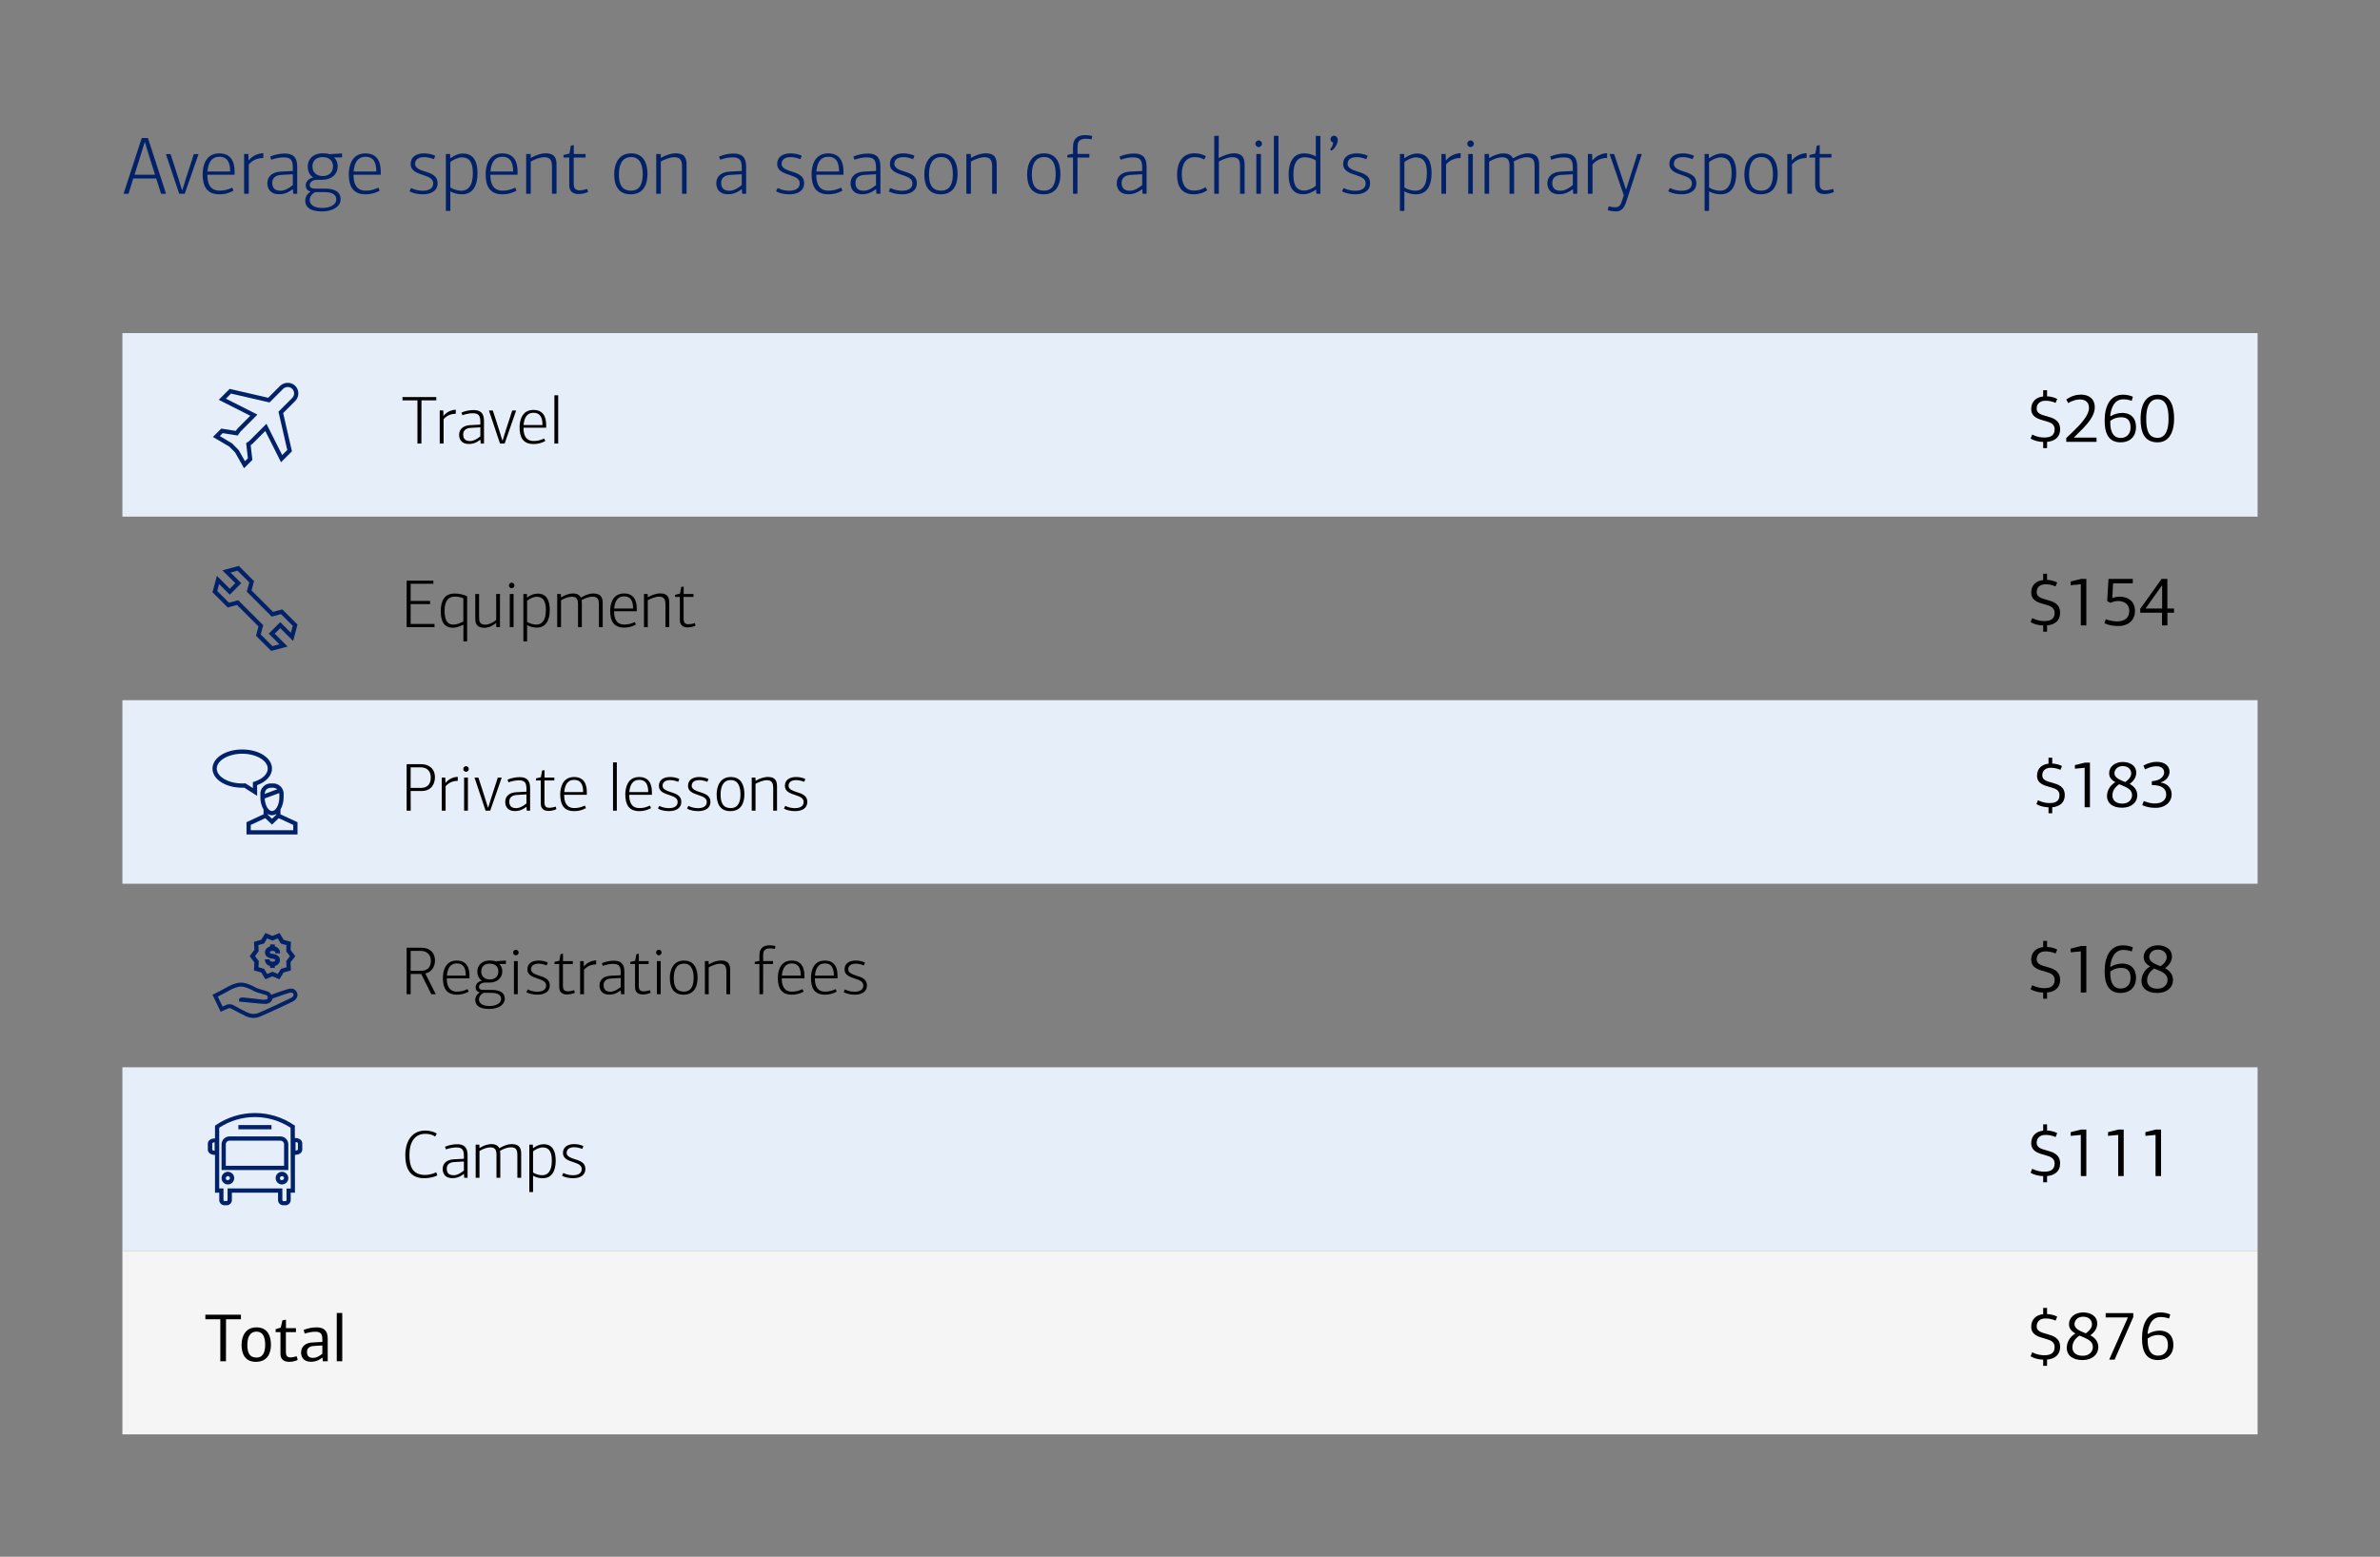 <svg width="700" height="458" viewBox="0 0 700 458" fill="none" xmlns="http://www.w3.org/2000/svg">
<rect x="0" y="0" width="700" height="458" fill="#808080" stroke="none"/>
<g clip-path="url(#clip0_4912_113972)">
<rect x="-1" y="-1" width="702" height="460" stroke="#EDEDED" stroke-width="2"/>
<path d="M48.84 57H47.376L45.936 52.512H39.192C38.712 54.024 38.28 55.512 37.8 57H36.336L41.688 40.608H43.512C45.312 46.08 47.064 51.552 48.84 57ZM45.6 51.408C44.88 49.08 44.16 46.752 43.416 44.472C43.224 43.776 42.84 42.528 42.624 41.832H42.552L41.736 44.472L39.576 51.408H45.6ZM52.704 57C51.432 53.208 50.16 49.344 48.792 45.336H50.16C50.904 47.664 51.72 50.016 52.464 52.464C52.8 53.568 53.16 54.792 53.52 55.872H53.64C53.832 55.272 54.264 53.76 54.744 52.296C55.56 49.752 56.496 47.016 57 45.336H58.392C57 49.344 55.68 53.232 54.336 57H52.704ZM64.526 46.128C62.006 46.128 61.214 48.216 61.022 50.448H67.694C67.694 47.928 66.95 46.128 64.526 46.128ZM64.502 45.12C69.062 45.12 68.99 49.464 68.99 50.712V51.408H60.998C60.974 53.88 61.718 56.088 64.598 56.088C65.99 56.088 66.998 55.8 68.318 55.2L68.678 56.112C67.334 56.832 66.062 57.168 64.55 57.168C60.566 57.168 59.606 54.456 59.606 51.216C59.606 49.272 60.206 45.12 64.502 45.12ZM73.042 45.312L73.114 47.256C74.146 45.84 75.994 45.072 77.458 45.072V46.464C76.378 46.512 74.578 46.704 73.162 48.384V57H71.794V45.312H73.042ZM83.721 45.168C86.097 45.168 87.417 46.2 87.417 48.984V57H86.241L86.145 55.68C86.145 55.68 86.121 55.656 86.097 55.656C84.225 57.12 82.785 57.144 82.017 57.144C79.377 57.144 78.633 55.344 78.633 53.928C78.633 51.792 80.217 50.64 82.449 50.496L86.121 50.304V49.344C86.121 47.16 85.545 46.296 83.433 46.296C82.257 46.296 80.961 46.584 79.785 46.992L79.449 46.056C80.793 45.48 82.377 45.168 83.721 45.168ZM86.121 51.264L82.785 51.456C80.985 51.528 80.073 52.416 80.073 53.784C80.073 55.344 80.841 56.112 82.521 56.112C83.649 56.112 84.849 55.512 86.121 54.456V51.264ZM94.793 45.096C95.513 45.096 96.257 45.144 96.929 45.36L100.601 45.12V46.32H98.345L98.297 46.392C99.041 47.016 99.329 48.072 99.329 48.936C99.329 51.168 97.601 52.896 94.793 52.896H93.209C91.985 52.896 91.097 53.592 91.097 54.456C91.097 55.056 91.505 55.488 92.633 55.488H95.585C98.849 55.488 100.193 56.688 100.193 58.608C100.193 60.792 97.841 62.208 94.649 62.208C91.097 62.208 89.777 60.816 89.777 59.04C89.777 57.696 90.617 56.808 91.385 56.352C90.305 56.136 89.921 55.392 89.921 54.504C89.921 53.208 91.169 52.392 92.057 52.224V52.128C91.217 51.672 90.521 50.592 90.521 49.032C90.521 46.272 92.777 45.096 94.793 45.096ZM95.417 56.52H92.777C91.865 56.88 91.097 57.792 91.097 58.776C91.097 60.144 92.153 61.176 94.865 61.176C96.857 61.176 98.897 60.36 98.897 58.68C98.897 57.6 98.201 56.52 95.417 56.52ZM97.937 48.936C97.937 47.688 97.241 46.224 94.889 46.224C93.089 46.224 91.889 47.208 91.889 48.96C91.889 50.784 93.161 51.792 94.889 51.792C96.689 51.792 97.937 50.784 97.937 48.936ZM107.512 46.128C104.992 46.128 104.2 48.216 104.008 50.448H110.68C110.68 47.928 109.936 46.128 107.512 46.128ZM107.488 45.12C112.048 45.12 111.976 49.464 111.976 50.712V51.408H103.984C103.96 53.88 104.704 56.088 107.584 56.088C108.976 56.088 109.984 55.8 111.304 55.2L111.664 56.112C110.32 56.832 109.048 57.168 107.536 57.168C103.552 57.168 102.592 54.456 102.592 51.216C102.592 49.272 103.192 45.12 107.488 45.12ZM120.448 56.28L120.904 55.32C122.272 55.992 123.496 56.112 124.36 56.112C126.064 56.112 127.408 55.488 127.408 53.928C127.408 52.536 126.04 52.032 124.624 51.552C122.656 50.904 120.784 50.28 120.784 48.24C120.784 46.032 122.608 45.12 124.744 45.12C125.584 45.12 126.976 45.288 128.008 45.84C127.912 46.08 127.72 46.608 127.6 46.824C126.448 46.368 125.512 46.224 124.72 46.224C123.28 46.224 122.08 46.8 122.08 48.264C122.08 49.464 123.688 50.04 124.768 50.376C126.712 51 128.704 51.576 128.704 53.904C128.704 56.184 126.76 57.168 124.36 57.168C122.992 57.168 121.456 56.88 120.448 56.28ZM132.429 46.464L132.525 46.536C133.557 45.72 134.901 45.168 136.197 45.168C139.413 45.168 140.445 47.736 140.445 50.952C140.445 54.432 139.221 57.168 135.861 57.168C134.949 57.168 133.605 57 132.453 56.28V62.04H131.133V45.312H132.381C132.381 45.504 132.429 46.272 132.429 46.464ZM132.453 47.712V55.152C133.149 55.632 134.517 56.112 135.693 56.112C137.565 56.112 139.077 54.816 139.077 50.904C139.077 47.4 137.781 46.296 135.837 46.296C134.781 46.296 133.197 46.992 132.453 47.712ZM147.755 46.128C145.235 46.128 144.443 48.216 144.251 50.448H150.923C150.923 47.928 150.179 46.128 147.755 46.128ZM147.731 45.12C152.291 45.12 152.219 49.464 152.219 50.712V51.408H144.227C144.203 53.88 144.947 56.088 147.827 56.088C149.219 56.088 150.227 55.8 151.547 55.2L151.907 56.112C150.563 56.832 149.291 57.168 147.779 57.168C143.795 57.168 142.835 54.456 142.835 51.216C142.835 49.272 143.435 45.12 147.731 45.12ZM163.687 57H162.343V49.152C162.343 47.376 162.007 46.248 160.087 46.248C158.863 46.248 157.231 46.896 156.103 47.52V57H154.759V45.312H156.079C156.079 45.48 156.103 46.2 156.103 46.392C156.103 46.392 156.151 46.416 156.175 46.44C157.591 45.576 159.295 45.096 160.423 45.096C163.471 45.096 163.687 46.968 163.687 48.576V57ZM167.905 42.84L168.769 42.696V45.312H172.225V46.344H168.745V54.048C168.745 55.2 169.057 55.992 170.497 55.992C171.073 55.992 171.817 55.848 172.729 55.584L172.945 56.496C172.153 56.856 171.145 57.096 170.233 57.096C168.529 57.096 167.425 56.352 167.425 54.456V46.344H165.745V45.6L167.473 45.192L167.905 42.84ZM190.433 51.216C190.433 54.12 189.377 57.168 185.465 57.168C181.721 57.168 180.641 54.36 180.641 51.264C180.641 48.216 181.961 45.12 185.633 45.12C189.401 45.12 190.433 48.216 190.433 51.216ZM189.041 51.264C189.041 49.032 188.513 46.2 185.633 46.2C182.753 46.2 182.033 48.864 182.033 51.288C182.033 53.76 182.585 56.088 185.633 56.088C188.465 56.088 189.041 53.52 189.041 51.264ZM201.938 57H200.594V49.152C200.594 47.376 200.258 46.248 198.338 46.248C197.114 46.248 195.482 46.896 194.354 47.52V57H193.01V45.312H194.33C194.33 45.48 194.354 46.2 194.354 46.392C194.354 46.392 194.402 46.416 194.426 46.44C195.842 45.576 197.546 45.096 198.674 45.096C201.722 45.096 201.938 46.968 201.938 48.576V57ZM215.76 45.168C218.136 45.168 219.456 46.2 219.456 48.984V57H218.28L218.184 55.68C218.184 55.68 218.16 55.656 218.136 55.656C216.264 57.12 214.824 57.144 214.056 57.144C211.416 57.144 210.672 55.344 210.672 53.928C210.672 51.792 212.256 50.64 214.488 50.496L218.16 50.304V49.344C218.16 47.16 217.584 46.296 215.472 46.296C214.296 46.296 213 46.584 211.824 46.992L211.488 46.056C212.832 45.48 214.416 45.168 215.76 45.168ZM218.16 51.264L214.824 51.456C213.024 51.528 212.112 52.416 212.112 53.784C212.112 55.344 212.88 56.112 214.56 56.112C215.688 56.112 216.888 55.512 218.16 54.456V51.264ZM228.252 56.28L228.708 55.32C230.076 55.992 231.3 56.112 232.164 56.112C233.868 56.112 235.212 55.488 235.212 53.928C235.212 52.536 233.844 52.032 232.428 51.552C230.46 50.904 228.588 50.28 228.588 48.24C228.588 46.032 230.412 45.12 232.548 45.12C233.388 45.12 234.78 45.288 235.812 45.84C235.716 46.08 235.524 46.608 235.404 46.824C234.252 46.368 233.316 46.224 232.524 46.224C231.084 46.224 229.884 46.8 229.884 48.264C229.884 49.464 231.492 50.04 232.572 50.376C234.516 51 236.508 51.576 236.508 53.904C236.508 56.184 234.564 57.168 232.164 57.168C230.796 57.168 229.26 56.88 228.252 56.28ZM243.617 46.128C241.097 46.128 240.305 48.216 240.113 50.448H246.785C246.785 47.928 246.041 46.128 243.617 46.128ZM243.593 45.12C248.153 45.12 248.081 49.464 248.081 50.712V51.408H240.089C240.065 53.88 240.809 56.088 243.689 56.088C245.081 56.088 246.089 55.8 247.409 55.2L247.769 56.112C246.425 56.832 245.153 57.168 243.641 57.168C239.657 57.168 238.697 54.456 238.697 51.216C238.697 49.272 239.297 45.12 243.593 45.12ZM255.253 45.168C257.629 45.168 258.949 46.2 258.949 48.984V57H257.773L257.677 55.68C257.677 55.68 257.653 55.656 257.629 55.656C255.757 57.12 254.317 57.144 253.549 57.144C250.909 57.144 250.165 55.344 250.165 53.928C250.165 51.792 251.749 50.64 253.981 50.496L257.653 50.304V49.344C257.653 47.16 257.077 46.296 254.965 46.296C253.789 46.296 252.493 46.584 251.317 46.992L250.981 46.056C252.325 45.48 253.909 45.168 255.253 45.168ZM257.653 51.264L254.317 51.456C252.517 51.528 251.605 52.416 251.605 53.784C251.605 55.344 252.373 56.112 254.053 56.112C255.181 56.112 256.381 55.512 257.653 54.456V51.264ZM261.405 56.28L261.861 55.32C263.229 55.992 264.453 56.112 265.317 56.112C267.021 56.112 268.365 55.488 268.365 53.928C268.365 52.536 266.997 52.032 265.581 51.552C263.613 50.904 261.741 50.28 261.741 48.24C261.741 46.032 263.565 45.12 265.701 45.12C266.541 45.12 267.933 45.288 268.965 45.84C268.869 46.08 268.677 46.608 268.557 46.824C267.405 46.368 266.469 46.224 265.677 46.224C264.237 46.224 263.037 46.8 263.037 48.264C263.037 49.464 264.645 50.04 265.725 50.376C267.669 51 269.661 51.576 269.661 53.904C269.661 56.184 267.717 57.168 265.317 57.168C263.949 57.168 262.413 56.88 261.405 56.28ZM281.642 51.216C281.642 54.12 280.586 57.168 276.674 57.168C272.93 57.168 271.85 54.36 271.85 51.264C271.85 48.216 273.17 45.12 276.842 45.12C280.61 45.12 281.642 48.216 281.642 51.216ZM280.25 51.264C280.25 49.032 279.722 46.2 276.842 46.2C273.962 46.2 273.242 48.864 273.242 51.288C273.242 53.76 273.794 56.088 276.842 56.088C279.674 56.088 280.25 53.52 280.25 51.264ZM293.148 57H291.804V49.152C291.804 47.376 291.468 46.248 289.548 46.248C288.324 46.248 286.692 46.896 285.564 47.52V57H284.22V45.312H285.54C285.54 45.48 285.564 46.2 285.564 46.392C285.564 46.392 285.612 46.416 285.636 46.44C287.052 45.576 288.756 45.096 289.884 45.096C292.932 45.096 293.148 46.968 293.148 48.576V57ZM311.889 51.216C311.889 54.12 310.833 57.168 306.921 57.168C303.177 57.168 302.097 54.36 302.097 51.264C302.097 48.216 303.417 45.12 307.089 45.12C310.857 45.12 311.889 48.216 311.889 51.216ZM310.497 51.264C310.497 49.032 309.969 46.2 307.089 46.2C304.209 46.2 303.489 48.864 303.489 51.288C303.489 53.76 304.041 56.088 307.089 56.088C309.921 56.088 310.497 53.52 310.497 51.264ZM315.595 57V46.344H313.939V45.576L315.595 45.24V43.176C315.595 40.872 316.867 39.744 319.123 39.744C319.723 39.744 320.515 39.816 321.235 39.984L321.067 40.992C320.515 40.896 319.867 40.824 319.387 40.824C317.731 40.824 316.915 41.448 316.915 43.128V45.288H320.395V46.344H316.915L316.891 57H315.595ZM333.537 45.168C335.913 45.168 337.233 46.2 337.233 48.984V57H336.057L335.961 55.68C335.961 55.68 335.937 55.656 335.913 55.656C334.041 57.12 332.601 57.144 331.833 57.144C329.193 57.144 328.449 55.344 328.449 53.928C328.449 51.792 330.033 50.64 332.265 50.496L335.937 50.304V49.344C335.937 47.16 335.361 46.296 333.249 46.296C332.073 46.296 330.777 46.584 329.601 46.992L329.265 46.056C330.609 45.48 332.193 45.168 333.537 45.168ZM335.937 51.264L332.601 51.456C330.801 51.528 329.889 52.416 329.889 53.784C329.889 55.344 330.657 56.112 332.337 56.112C333.465 56.112 334.665 55.512 335.937 54.456V51.264ZM347.588 51.24C347.588 53.904 348.404 56.064 351.212 56.064C352.484 56.064 353.42 55.752 354.572 55.08L355.052 55.968C354.116 56.712 352.652 57.168 351.14 57.168C347.468 57.168 346.196 54.792 346.196 51.336C346.196 48.912 347.036 45.096 351.308 45.096C352.388 45.096 353.66 45.336 354.668 45.936L354.188 46.92C353.012 46.32 352.148 46.224 351.404 46.224C348.836 46.224 347.588 48.24 347.588 51.24ZM358.408 46.368L358.552 46.44C360.088 45.624 361.744 45.096 362.824 45.096C365.944 45.096 366.064 47.136 366.064 48.72V57H364.72V49.128C364.72 47.376 364.504 46.248 362.464 46.248C361.216 46.248 359.608 46.896 358.48 47.52V57H357.136V39.96H358.456V43.536C358.456 44.016 358.432 45.888 358.408 46.368ZM370.858 57H369.514V45.312H370.858V57ZM371.17 42.312C371.17 42.816 370.738 43.272 370.186 43.272C369.658 43.272 369.226 42.816 369.226 42.312C369.226 41.76 369.658 41.304 370.186 41.304C370.738 41.304 371.17 41.76 371.17 42.312ZM376.02 39.96V57H374.676V39.96H376.02ZM387.074 55.8C387.05 55.8 387.05 55.776 387.026 55.776C385.994 56.616 384.554 57.144 383.258 57.144C380.042 57.144 379.01 54.576 379.01 51.408C379.01 47.856 380.258 45.12 383.594 45.12C384.53 45.12 385.85 45.336 387.002 46.032V39.984H388.346V57H387.17L387.074 55.8ZM387.002 54.648V47.184C386.306 46.728 384.938 46.248 383.762 46.248C381.914 46.248 380.402 47.496 380.402 51.432C380.402 54.96 381.674 56.064 383.618 56.064C384.674 56.064 386.258 55.368 387.002 54.648ZM391.335 40.968C391.335 40.416 391.767 39.936 392.343 39.936C393.015 39.936 393.447 40.44 393.447 41.208C393.447 42.264 392.679 43.68 391.575 44.352L391.215 43.896C391.791 43.296 392.055 42.648 392.103 41.904C391.623 41.808 391.335 41.448 391.335 40.968ZM394.71 56.28L395.166 55.32C396.534 55.992 397.758 56.112 398.622 56.112C400.326 56.112 401.67 55.488 401.67 53.928C401.67 52.536 400.302 52.032 398.886 51.552C396.918 50.904 395.046 50.28 395.046 48.24C395.046 46.032 396.87 45.12 399.006 45.12C399.846 45.12 401.238 45.288 402.27 45.84C402.174 46.08 401.982 46.608 401.862 46.824C400.71 46.368 399.774 46.224 398.982 46.224C397.542 46.224 396.342 46.8 396.342 48.264C396.342 49.464 397.95 50.04 399.03 50.376C400.974 51 402.966 51.576 402.966 53.904C402.966 56.184 401.022 57.168 398.622 57.168C397.254 57.168 395.718 56.88 394.71 56.28ZM413.032 46.464L413.128 46.536C414.16 45.72 415.504 45.168 416.8 45.168C420.016 45.168 421.048 47.736 421.048 50.952C421.048 54.432 419.824 57.168 416.464 57.168C415.552 57.168 414.208 57 413.056 56.28V62.04H411.736V45.312H412.984C412.984 45.504 413.032 46.272 413.032 46.464ZM413.056 47.712V55.152C413.752 55.632 415.12 56.112 416.296 56.112C418.168 56.112 419.68 54.816 419.68 50.904C419.68 47.4 418.384 46.296 416.44 46.296C415.384 46.296 413.8 46.992 413.056 47.712ZM425.189 45.312L425.261 47.256C426.293 45.84 428.141 45.072 429.605 45.072V46.464C428.525 46.512 426.725 46.704 425.309 48.384V57H423.941V45.312H425.189ZM433.18 57H431.836V45.312H433.18V57ZM433.492 42.312C433.492 42.816 433.06 43.272 432.508 43.272C431.98 43.272 431.548 42.816 431.548 42.312C431.548 41.76 431.98 41.304 432.508 41.304C433.06 41.304 433.492 41.76 433.492 42.312ZM452.695 57H451.351V49.152C451.351 47.376 451.111 46.248 449.047 46.248C447.871 46.248 446.263 46.872 445.231 47.496C445.303 47.952 445.327 48.456 445.327 48.84V57H443.983V48.936C443.983 47.232 443.527 46.272 441.823 46.272C440.575 46.272 439.111 46.872 437.983 47.544V57H436.639V45.312H437.935C437.935 45.48 437.959 46.248 437.959 46.416C437.983 46.416 438.031 46.464 438.055 46.464C439.471 45.6 440.983 45.12 442.159 45.12C443.647 45.12 444.511 45.648 444.991 46.584C446.503 45.648 448.111 45.12 449.335 45.12C452.455 45.12 452.695 47.088 452.695 48.648V57ZM460.197 45.168C462.573 45.168 463.893 46.2 463.893 48.984V57H462.717L462.621 55.68C462.621 55.68 462.597 55.656 462.573 55.656C460.701 57.12 459.261 57.144 458.493 57.144C455.853 57.144 455.109 55.344 455.109 53.928C455.109 51.792 456.693 50.64 458.925 50.496L462.597 50.304V49.344C462.597 47.16 462.021 46.296 459.909 46.296C458.733 46.296 457.437 46.584 456.261 46.992L455.925 46.056C457.269 45.48 458.853 45.168 460.197 45.168ZM462.597 51.264L459.261 51.456C457.461 51.528 456.549 52.416 456.549 53.784C456.549 55.344 457.317 56.112 458.997 56.112C460.125 56.112 461.325 55.512 462.597 54.456V51.264ZM468.269 45.312L468.341 47.256C469.373 45.84 471.221 45.072 472.685 45.072V46.464C471.605 46.512 469.805 46.704 468.389 48.384V57H467.021V45.312H468.269ZM478.299 55.68L481.587 45.312H482.883L478.275 59.448C477.723 61.128 476.931 62.208 475.299 62.208C474.867 62.184 474.099 62.184 472.875 61.848L473.115 60.72C474.051 60.912 474.507 60.984 475.035 60.984C475.923 60.984 476.523 60.72 477.051 59.088L477.579 57.432L473.403 45.312H474.747L478.203 55.68H478.299ZM490.666 56.28L491.122 55.32C492.49 55.992 493.714 56.112 494.578 56.112C496.282 56.112 497.626 55.488 497.626 53.928C497.626 52.536 496.258 52.032 494.842 51.552C492.874 50.904 491.002 50.28 491.002 48.24C491.002 46.032 492.826 45.12 494.962 45.12C495.802 45.12 497.194 45.288 498.226 45.84C498.13 46.08 497.938 46.608 497.818 46.824C496.666 46.368 495.73 46.224 494.938 46.224C493.498 46.224 492.298 46.8 492.298 48.264C492.298 49.464 493.906 50.04 494.986 50.376C496.93 51 498.922 51.576 498.922 53.904C498.922 56.184 496.978 57.168 494.578 57.168C493.21 57.168 491.674 56.88 490.666 56.28ZM502.647 46.464L502.743 46.536C503.775 45.72 505.119 45.168 506.415 45.168C509.631 45.168 510.663 47.736 510.663 50.952C510.663 54.432 509.439 57.168 506.079 57.168C505.167 57.168 503.823 57 502.671 56.28V62.04H501.351V45.312H502.599C502.599 45.504 502.647 46.272 502.647 46.464ZM502.671 47.712V55.152C503.367 55.632 504.735 56.112 505.911 56.112C507.783 56.112 509.295 54.816 509.295 50.904C509.295 47.4 507.999 46.296 506.055 46.296C504.999 46.296 503.415 46.992 502.671 47.712ZM522.845 51.216C522.845 54.12 521.789 57.168 517.877 57.168C514.133 57.168 513.053 54.36 513.053 51.264C513.053 48.216 514.373 45.12 518.045 45.12C521.813 45.12 522.845 48.216 522.845 51.216ZM521.453 51.264C521.453 49.032 520.925 46.2 518.045 46.2C515.165 46.2 514.445 48.864 514.445 51.288C514.445 53.76 514.997 56.088 518.045 56.088C520.877 56.088 521.453 53.52 521.453 51.264ZM526.934 45.312L527.006 47.256C528.038 45.84 529.886 45.072 531.35 45.072V46.464C530.27 46.512 528.47 46.704 527.054 48.384V57H525.686V45.312H526.934ZM534.349 42.84L535.213 42.696V45.312H538.669V46.344H535.189V54.048C535.189 55.2 535.501 55.992 536.941 55.992C537.517 55.992 538.261 55.848 539.173 55.584L539.389 56.496C538.597 56.856 537.589 57.096 536.677 57.096C534.973 57.096 533.869 56.352 533.869 54.456V46.344H532.189V45.6L533.917 45.192L534.349 42.84Z" fill="#012169"/>
<rect width="628" height="54" transform="translate(36 98)" fill="#E5EEF9"/>
<path fill-rule="evenodd" clip-rule="evenodd" d="M71.778 137.75L69.15 133.111L67.436 131.393L62.625 128.552L65.071 126.097L69.331 126.765C69.501 126.513 69.688 126.274 69.891 126.048L73.611 122.317L64.344 117.627L67.551 114.411L78.883 117.031L82.391 113.513C83.634 112.329 85.588 112.329 86.832 113.513C88.057 114.744 88.057 116.733 86.832 117.964L83.281 121.524L85.866 132.779L82.658 135.991L78.027 126.793L74.332 130.499C74.145 130.683 73.943 130.851 73.728 131.001L74.23 135.302L71.778 137.75ZM64.651 128.291L68.266 130.449L70.197 132.417L72.055 135.698L72.912 134.839L72.393 130.364L72.73 130.154C72.987 130 73.227 129.818 73.446 129.613L78.365 124.685L82.997 133.888L84.491 132.389L81.906 121.129L85.946 117.078C86.682 116.337 86.682 115.141 85.946 114.4C85.199 113.686 84.024 113.686 83.278 114.4L79.279 118.403L67.945 115.79L66.45 117.289L75.716 121.979L70.776 126.934C70.549 127.207 70.339 127.494 70.148 127.793L69.926 128.128L65.514 127.433L64.651 128.291Z" fill="#012169"/>
<path d="M123.94 130.5H122.78V117.78H118.38V116.82H128.32V117.78H123.96L123.94 130.5ZM130.374 120.76L130.434 122.38C131.294 121.2 132.834 120.56 134.054 120.56V121.72C133.154 121.76 131.654 121.92 130.474 123.32V130.5H129.334V120.76H130.374ZM139.275 120.64C141.255 120.64 142.355 121.5 142.355 123.82V130.5H141.375L141.295 129.4C141.295 129.4 141.275 129.38 141.255 129.38C139.695 130.6 138.495 130.62 137.855 130.62C135.655 130.62 135.035 129.12 135.035 127.94C135.035 126.16 136.355 125.2 138.215 125.08L141.275 124.92V124.12C141.275 122.3 140.795 121.58 139.035 121.58C138.055 121.58 136.975 121.82 135.995 122.16L135.715 121.38C136.835 120.9 138.155 120.64 139.275 120.64ZM141.275 125.72L138.495 125.88C136.995 125.94 136.235 126.68 136.235 127.82C136.235 129.12 136.875 129.76 138.275 129.76C139.215 129.76 140.215 129.26 141.275 128.38V125.72ZM147.063 130.5C146.003 127.34 144.943 124.12 143.803 120.78H144.943C145.563 122.72 146.243 124.68 146.863 126.72C147.143 127.64 147.443 128.66 147.743 129.56H147.843C148.003 129.06 148.363 127.8 148.763 126.58C149.443 124.46 150.223 122.18 150.643 120.78H151.803C150.643 124.12 149.543 127.36 148.423 130.5H147.063ZM156.917 121.44C154.817 121.44 154.157 123.18 153.997 125.04H159.557C159.557 122.94 158.937 121.44 156.917 121.44ZM156.897 120.6C160.697 120.6 160.637 124.22 160.637 125.26V125.84H153.977C153.957 127.9 154.577 129.74 156.977 129.74C158.137 129.74 158.977 129.5 160.077 129L160.377 129.76C159.257 130.36 158.197 130.64 156.937 130.64C153.617 130.64 152.817 128.38 152.817 125.68C152.817 124.06 153.317 120.6 156.897 120.6ZM164.176 116.3V130.5H163.056V116.3H164.176Z" fill="black"/>
<path d="M600.938 131.84V130.02C599.658 129.98 598.298 129.68 597.238 129.04L597.698 127.86C599.178 128.58 600.378 128.72 601.298 128.72C603.158 128.72 604.298 128.08 604.298 126.3C604.298 124.78 603.158 124.3 601.618 123.88C599.438 123.28 597.418 122.72 597.418 120.3C597.418 118.2 598.818 116.86 600.938 116.64V114.8H602.078V116.6C602.998 116.64 604.098 116.86 605.058 117.36L604.598 118.52C603.338 118 602.418 117.9 601.598 117.9C600.138 117.9 599.018 118.68 599.018 120.24C599.018 121.66 600.498 122.06 601.918 122.44C603.758 122.96 605.918 123.54 605.918 126.3C605.918 128.64 604.298 129.8 602.078 130V131.84H600.938ZM616.627 130H607.727V128.88L609.647 127.04C611.987 124.8 614.407 122.2 614.407 120.02C614.407 118.3 613.307 117.52 611.727 117.52C610.907 117.52 609.647 117.74 608.307 118.6C608.107 118.26 607.927 117.9 607.727 117.54C609.227 116.46 610.807 116.1 612.007 116.1C614.387 116.1 616.107 117.32 616.107 119.86C616.107 123.28 612.067 126.54 610.007 128.68C610.027 128.7 610.027 128.72 610.027 128.74H616.627V130ZM624.395 116.12C625.755 116.12 626.755 116.48 627.315 116.72C627.215 117.04 627.075 117.62 626.975 117.92C625.975 117.56 625.095 117.48 624.455 117.48C621.475 117.48 620.775 120.9 620.655 122.38L620.755 122.46C621.735 121.88 622.875 121.48 624.215 121.48C626.375 121.48 628.235 122.68 628.235 125.7C628.235 128.48 626.395 130.14 623.715 130.14C620.035 130.14 619.015 127.28 619.015 123.76C619.015 119.34 620.695 116.12 624.395 116.12ZM626.635 125.78C626.635 124 625.975 122.76 623.875 122.76C621.935 122.76 620.795 123.74 620.675 123.82V124.3C620.675 126.04 621.015 128.84 623.755 128.84C625.595 128.84 626.635 127.56 626.635 125.78ZM639.444 123.22C639.444 126.56 638.304 130.14 634.584 130.14C630.424 130.14 629.584 126.72 629.584 123.28C629.584 120.14 630.444 116.12 634.604 116.12C638.824 116.12 639.444 120.3 639.444 123.22ZM637.804 123.28C637.804 121.1 637.604 117.46 634.604 117.46C631.584 117.46 631.244 120.94 631.244 123.32C631.244 126.36 631.804 128.82 634.604 128.82C637.184 128.82 637.804 125.92 637.804 123.28Z" fill="black"/>
<path fill-rule="evenodd" clip-rule="evenodd" d="M79.766 191.5L75.29 187.039L76.022 184.302L69.699 177.981L66.975 178.714L62.5 174.25L63.79 169.414L67.575 173.198L69.2 171.573L65.414 167.798L70.233 166.5L74.71 170.961L73.978 173.701L80.302 180.02L83.025 179.286L87.5 183.75L86.211 188.588L82.426 184.804L80.801 186.429L84.584 190.211L79.766 191.5ZM76.684 186.662L80.138 190.106L82.173 189.558L79.036 186.423L82.426 183.036L85.561 186.169L86.106 184.127L82.654 180.681L79.93 181.414L72.584 174.074L73.316 171.337L69.861 167.893L67.828 168.442L70.963 171.576L67.575 174.964L64.44 171.831L63.894 173.874L67.346 177.321L70.071 176.588L77.416 183.931L76.684 186.662Z" fill="#012169"/>
<path d="M127.8 184.5H119.6V170.84H127.46V171.76H120.78V176.8H126.5V177.72H120.78V183.56H127.8V184.5ZM136.317 183.88L136.197 183.8C134.957 184.46 134.057 184.68 133.237 184.68C130.477 184.68 129.637 182.64 129.637 179.8C129.637 176.96 130.597 174.62 133.677 174.62C135.077 174.62 136.337 174.94 137.397 175.42V188.7H136.297V186.12C136.297 185.36 136.297 184.62 136.317 183.88ZM133.337 183.76C134.377 183.76 135.477 183.28 136.277 182.84V176.02C135.377 175.64 134.517 175.52 133.757 175.52C131.937 175.52 130.797 176.7 130.757 179.58C130.757 182.82 131.777 183.76 133.337 183.76ZM142.51 184.7C139.85 184.7 139.79 183.02 139.79 181.7V174.76H140.91V181.36C140.91 182.86 141.07 183.78 142.77 183.78C143.59 183.78 144.89 183.32 145.95 182.38L145.93 174.76C146.23 174.76 146.75 174.74 147.05 174.74V184.5H145.95V183.32L145.89 183.28C144.47 184.52 143.13 184.7 142.51 184.7ZM151.051 184.5H149.931V174.76H151.051V184.5ZM151.311 172.26C151.311 172.68 150.951 173.06 150.491 173.06C150.051 173.06 149.691 172.68 149.691 172.26C149.691 171.8 150.051 171.42 150.491 171.42C150.951 171.42 151.311 171.8 151.311 172.26ZM155.015 175.72L155.095 175.78C155.955 175.1 157.075 174.64 158.155 174.64C160.835 174.64 161.695 176.78 161.695 179.46C161.695 182.36 160.675 184.64 157.875 184.64C157.115 184.64 155.995 184.5 155.035 183.9V188.7H153.935V174.76H154.975C154.975 174.92 155.015 175.56 155.015 175.72ZM155.035 176.76V182.96C155.615 183.36 156.755 183.76 157.735 183.76C159.295 183.76 160.555 182.68 160.555 179.42C160.555 176.5 159.475 175.58 157.855 175.58C156.975 175.58 155.655 176.16 155.035 176.76ZM177.268 184.5H176.148V177.96C176.148 176.48 175.948 175.54 174.228 175.54C173.248 175.54 171.908 176.06 171.048 176.58C171.108 176.96 171.128 177.38 171.128 177.7V184.5H170.008V177.78C170.008 176.36 169.628 175.56 168.208 175.56C167.168 175.56 165.948 176.06 165.008 176.62V184.5H163.888V174.76H164.968C164.968 174.9 164.988 175.54 164.988 175.68C165.008 175.68 165.048 175.72 165.068 175.72C166.248 175 167.508 174.6 168.488 174.6C169.728 174.6 170.448 175.04 170.848 175.82C172.108 175.04 173.448 174.6 174.468 174.6C177.068 174.6 177.268 176.24 177.268 177.54V184.5ZM183.562 175.44C181.462 175.44 180.802 177.18 180.642 179.04H186.202C186.202 176.94 185.582 175.44 183.562 175.44ZM183.542 174.6C187.342 174.6 187.282 178.22 187.282 179.26V179.84H180.622C180.602 181.9 181.222 183.74 183.622 183.74C184.782 183.74 185.622 183.5 186.722 183L187.022 183.76C185.902 184.36 184.842 184.64 183.582 184.64C180.262 184.64 179.462 182.38 179.462 179.68C179.462 178.06 179.962 174.6 183.542 174.6ZM196.841 184.5H195.721V177.96C195.721 176.48 195.441 175.54 193.841 175.54C192.821 175.54 191.461 176.08 190.521 176.6V184.5H189.401V174.76H190.501C190.501 174.9 190.521 175.5 190.521 175.66C190.521 175.66 190.561 175.68 190.581 175.7C191.761 174.98 193.181 174.58 194.121 174.58C196.661 174.58 196.841 176.14 196.841 177.48V184.5ZM200.357 172.7L201.077 172.58V174.76H203.957V175.62H201.057V182.04C201.057 183 201.317 183.66 202.517 183.66C202.997 183.66 203.617 183.54 204.377 183.32L204.557 184.08C203.897 184.38 203.057 184.58 202.297 184.58C200.877 184.58 199.957 183.96 199.957 182.38V175.62H198.557V175L199.997 174.66L200.357 172.7Z" fill="black"/>
<path d="M600.938 185.84V184.02C599.658 183.98 598.298 183.68 597.238 183.04L597.698 181.86C599.178 182.58 600.378 182.72 601.298 182.72C603.158 182.72 604.298 182.08 604.298 180.3C604.298 178.78 603.158 178.3 601.618 177.88C599.438 177.28 597.418 176.72 597.418 174.3C597.418 172.2 598.818 170.86 600.938 170.64V168.8H602.078V170.6C602.998 170.64 604.098 170.86 605.058 171.36L604.598 172.52C603.338 172 602.418 171.9 601.598 171.9C600.138 171.9 599.018 172.68 599.018 174.24C599.018 175.66 600.498 176.06 601.918 176.44C603.758 176.96 605.918 177.54 605.918 180.3C605.918 182.64 604.298 183.8 602.078 184V185.84H600.938ZM612.007 184V171.9L609.027 172.18V171.08L612.107 170.32H613.627V184H612.007ZM622.995 176.82C622.275 176.82 621.435 177.02 620.715 177.36L619.755 176.82C619.795 175.9 620.115 171.22 620.155 170.32H627.295V171.62H621.495L621.255 175.98C621.655 175.84 622.255 175.54 623.495 175.54C625.715 175.54 627.935 176.78 627.935 179.72C627.935 182.74 625.675 184.18 623.075 184.18C621.655 184.18 620.155 183.96 618.935 183.36L619.335 182.2C620.795 182.66 621.835 182.82 622.655 182.82C624.855 182.82 626.255 181.84 626.255 179.7C626.255 177.76 624.775 176.82 622.995 176.82ZM635.764 170.32H637.464V179.04H639.424V180.26H637.464L637.484 184H635.884V180.26H629.484V179.12L635.764 170.32ZM635.924 172.32H635.804L631.044 179.04H635.924V172.32Z" fill="black"/>
<rect width="628" height="54" transform="translate(36 206)" fill="#E5EEF9"/>
<path fill-rule="evenodd" clip-rule="evenodd" d="M75.625 231C78.336 230 80 228.164 80 226.125C80 222.971 76.156 220.5 71.25 220.5C66.344 220.5 62.5 222.971 62.5 226.125C62.5 229.279 66.344 231.75 71.25 231.75C71.453 231.75 71.654 231.75 71.854 231.736L75.625 234.14V231ZM74.375 230.099V231.856L72.188 230.466L71.986 230.478C71.75 230.491 71.5 230.5 71.25 230.5C67.185 230.5 63.75 228.5 63.75 226.125C63.75 223.75 67.185 221.75 71.25 221.75C75.315 221.75 78.75 223.75 78.75 226.125C78.75 227.713 77.24 229.183 74.809 229.963L74.375 230.099ZM82.487 238.183V239.573L87.5 241.903V245.5H72.5V241.903L77.513 239.573V238.183C76.876 237.053 76.555 235.774 76.581 234.478V233.919C76.473 232.983 76.798 232.049 77.464 231.383C78.13 230.717 79.064 230.392 80 230.5C80.936 230.392 81.87 230.717 82.536 231.383C83.202 232.049 83.527 232.983 83.419 233.919V234.478C83.445 235.774 83.124 237.053 82.487 238.183ZM82.168 234.478V233.919C82.169 233.723 82.154 233.527 82.125 233.333L77.853 234.905C77.972 236.946 78.901 238.603 80 238.603C81.175 238.603 82.168 236.714 82.168 234.478ZM81.237 239.488V239.704L80 240.875L78.762 239.699V239.488C79.516 239.974 80.484 239.974 81.237 239.488ZM81.563 232.207C81.114 231.871 80.559 231.709 80 231.751C78.625 231.751 77.954 232.323 77.852 233.574L81.563 232.207ZM73.75 244.251V242.699L78.015 240.719L80 242.604L81.985 240.719L86.25 242.699V244.251H73.75Z" fill="#012169"/>
<path d="M127.92 228.7C127.92 230.32 127.1 232.72 124 232.72H120.78L120.8 238.5H119.6V224.82H123.82C126.14 224.82 127.92 226.1 127.92 228.7ZM123.8 225.76H120.78V231.8H123.86C125.24 231.8 126.7 231.12 126.7 228.76C126.7 226.72 125.42 225.76 123.8 225.76ZM130.96 228.76L131.02 230.38C131.88 229.2 133.42 228.56 134.64 228.56V229.72C133.74 229.76 132.24 229.92 131.06 231.32V238.5H129.92V228.76H130.96ZM137.621 238.5H136.501V228.76H137.621V238.5ZM137.881 226.26C137.881 226.68 137.521 227.06 137.061 227.06C136.621 227.06 136.261 226.68 136.261 226.26C136.261 225.8 136.621 225.42 137.061 225.42C137.521 225.42 137.881 225.8 137.881 226.26ZM142.825 238.5C141.765 235.34 140.705 232.12 139.565 228.78H140.705C141.325 230.72 142.005 232.68 142.625 234.72C142.905 235.64 143.205 236.66 143.505 237.56H143.605C143.765 237.06 144.125 235.8 144.525 234.58C145.205 232.46 145.985 230.18 146.405 228.78H147.565C146.405 232.12 145.305 235.36 144.185 238.5H142.825ZM152.834 228.64C154.814 228.64 155.914 229.5 155.914 231.82V238.5H154.934L154.854 237.4C154.854 237.4 154.834 237.38 154.814 237.38C153.254 238.6 152.054 238.62 151.414 238.62C149.214 238.62 148.594 237.12 148.594 235.94C148.594 234.16 149.914 233.2 151.774 233.08L154.834 232.92V232.12C154.834 230.3 154.354 229.58 152.594 229.58C151.614 229.58 150.534 229.82 149.554 230.16L149.274 229.38C150.394 228.9 151.714 228.64 152.834 228.64ZM154.834 233.72L152.054 233.88C150.554 233.94 149.794 234.68 149.794 235.82C149.794 237.12 150.434 237.76 151.834 237.76C152.774 237.76 153.774 237.26 154.834 236.38V233.72ZM159.443 226.7L160.163 226.58V228.76H163.043V229.62H160.143V236.04C160.143 237 160.403 237.66 161.603 237.66C162.083 237.66 162.703 237.54 163.463 237.32L163.643 238.08C162.983 238.38 162.143 238.58 161.383 238.58C159.963 238.58 159.043 237.96 159.043 236.38V229.62H157.643V229L159.083 228.66L159.443 226.7ZM168.875 229.44C166.775 229.44 166.115 231.18 165.955 233.04H171.515C171.515 230.94 170.895 229.44 168.875 229.44ZM168.855 228.6C172.655 228.6 172.595 232.22 172.595 233.26V233.84H165.935C165.915 235.9 166.535 237.74 168.935 237.74C170.095 237.74 170.935 237.5 172.035 237L172.335 237.76C171.215 238.36 170.155 238.64 168.895 238.64C165.575 238.64 164.775 236.38 164.775 233.68C164.775 232.06 165.275 228.6 168.855 228.6ZM181.419 224.3V238.5H180.299V224.3H181.419ZM188.012 229.44C185.912 229.44 185.252 231.18 185.092 233.04H190.652C190.652 230.94 190.032 229.44 188.012 229.44ZM187.992 228.6C191.792 228.6 191.732 232.22 191.732 233.26V233.84H185.072C185.052 235.9 185.672 237.74 188.072 237.74C189.232 237.74 190.072 237.5 191.172 237L191.472 237.76C190.352 238.36 189.292 238.64 188.032 238.64C184.712 238.64 183.912 236.38 183.912 233.68C183.912 232.06 184.412 228.6 187.992 228.6ZM193.511 237.9L193.891 237.1C195.031 237.66 196.051 237.76 196.771 237.76C198.191 237.76 199.311 237.24 199.311 235.94C199.311 234.78 198.171 234.36 196.991 233.96C195.351 233.42 193.791 232.9 193.791 231.2C193.791 229.36 195.311 228.6 197.091 228.6C197.791 228.6 198.951 228.74 199.811 229.2C199.731 229.4 199.571 229.84 199.471 230.02C198.511 229.64 197.731 229.52 197.071 229.52C195.871 229.52 194.871 230 194.871 231.22C194.871 232.22 196.211 232.7 197.111 232.98C198.731 233.5 200.391 233.98 200.391 235.92C200.391 237.82 198.771 238.64 196.771 238.64C195.631 238.64 194.351 238.4 193.511 237.9ZM202.077 237.9L202.457 237.1C203.597 237.66 204.617 237.76 205.337 237.76C206.757 237.76 207.877 237.24 207.877 235.94C207.877 234.78 206.737 234.36 205.557 233.96C203.917 233.42 202.357 232.9 202.357 231.2C202.357 229.36 203.877 228.6 205.657 228.6C206.357 228.6 207.517 228.74 208.377 229.2C208.297 229.4 208.137 229.84 208.037 230.02C207.077 229.64 206.297 229.52 205.637 229.52C204.437 229.52 203.437 230 203.437 231.22C203.437 232.22 204.777 232.7 205.677 232.98C207.297 233.5 208.957 233.98 208.957 235.92C208.957 237.82 207.337 238.64 205.337 238.64C204.197 238.64 202.917 238.4 202.077 237.9ZM218.944 233.68C218.944 236.1 218.064 238.64 214.804 238.64C211.684 238.64 210.784 236.3 210.784 233.72C210.784 231.18 211.884 228.6 214.944 228.6C218.084 228.6 218.944 231.18 218.944 233.68ZM217.784 233.72C217.784 231.86 217.344 229.5 214.944 229.5C212.544 229.5 211.944 231.72 211.944 233.74C211.944 235.8 212.404 237.74 214.944 237.74C217.304 237.74 217.784 235.6 217.784 233.72ZM228.534 238.5H227.414V231.96C227.414 230.48 227.134 229.54 225.534 229.54C224.514 229.54 223.154 230.08 222.214 230.6V238.5H221.094V228.76H222.194C222.194 228.9 222.214 229.5 222.214 229.66C222.214 229.66 222.254 229.68 222.274 229.7C223.454 228.98 224.874 228.58 225.814 228.58C228.354 228.58 228.534 230.14 228.534 231.48V238.5ZM230.57 237.9L230.95 237.1C232.09 237.66 233.11 237.76 233.83 237.76C235.25 237.76 236.37 237.24 236.37 235.94C236.37 234.78 235.23 234.36 234.05 233.96C232.41 233.42 230.85 232.9 230.85 231.2C230.85 229.36 232.37 228.6 234.15 228.6C234.85 228.6 236.01 228.74 236.87 229.2C236.79 229.4 236.63 229.84 236.53 230.02C235.57 229.64 234.79 229.52 234.13 229.52C232.93 229.52 231.93 230 231.93 231.22C231.93 232.22 233.27 232.7 234.17 232.98C235.79 233.5 237.45 233.98 237.45 235.92C237.45 237.82 235.83 238.64 233.83 238.64C232.69 238.64 231.41 238.4 230.57 237.9Z" fill="black"/>
<path d="M602.506 239.266V237.519C601.278 237.481 599.972 237.193 598.955 236.579L599.397 235.446C600.817 236.137 601.969 236.271 602.852 236.271C604.637 236.271 605.731 235.657 605.731 233.949C605.731 232.49 604.637 232.029 603.159 231.626C601.067 231.05 599.128 230.513 599.128 228.19C599.128 226.174 600.472 224.888 602.506 224.677V222.911H603.601V224.638C604.484 224.677 605.539 224.888 606.461 225.368L606.019 226.481C604.81 225.982 603.927 225.886 603.14 225.886C601.739 225.886 600.664 226.635 600.664 228.132C600.664 229.495 602.084 229.879 603.447 230.244C605.213 230.743 607.286 231.3 607.286 233.949C607.286 236.195 605.731 237.308 603.601 237.5V239.266H602.506ZM613.131 237.5V225.886L610.27 226.155V225.099L613.227 224.37H614.686V237.5H613.131ZM621.893 227.46C621.893 228.862 623.448 229.399 625.06 230.09C626.404 229.15 626.826 228.305 626.826 227.537C626.826 226.577 626.155 225.387 624.312 225.387C622.507 225.387 621.893 226.731 621.893 227.46ZM624.197 236.425C626.116 236.425 627.076 235.216 627.076 233.949C627.076 232.24 625.579 231.645 623.313 230.724C621.797 231.683 621.298 232.97 621.298 234.064C621.298 235.273 622.142 236.425 624.197 236.425ZM628.305 227.345C628.305 228.343 627.882 229.534 626.366 230.647C627.671 231.319 628.612 232.413 628.612 234.006C628.612 236.003 626.961 237.634 624.139 237.634C621.202 237.634 619.705 236.156 619.705 234.237C619.705 232.835 620.357 231.204 622.142 230.129C620.933 229.418 620.338 228.67 620.338 227.441C620.338 225.637 621.97 224.178 624.35 224.178C626.174 224.178 628.305 225.042 628.305 227.345ZM635.512 230.167V230.225C637.432 230.493 638.718 231.856 638.718 233.699C638.718 235.868 636.952 237.673 633.995 237.673C632.517 237.673 631.058 237.385 630.079 236.867L630.521 235.676C632.172 236.31 633.074 236.387 633.765 236.387C635.877 236.387 637.105 235.35 637.124 233.814C637.124 231.895 635.665 230.973 632.882 230.954V229.841C635.473 229.668 636.51 228.382 636.51 227.23C636.51 226.251 635.819 225.445 634.226 225.445C633.458 225.445 632.383 225.617 630.886 226.347L630.425 225.234C631.749 224.485 633.189 224.139 634.302 224.139C636.952 224.139 638.103 225.56 638.103 227.057C638.103 228.151 637.374 229.629 635.512 230.167Z" fill="black"/>
<path fill-rule="evenodd" clip-rule="evenodd" d="M85.463 279.475L86.85 281.312L85.438 283.137L85.55 285.5L83.413 286.113L82.201 288.1L80.126 287.25L78.05 288.1L76.838 286.113L74.701 285.5L74.813 283.137L73.425 281.3L74.813 279.463L74.701 277.1L76.838 276.488L78.05 274.5L80.138 275.35L82.213 274.5L83.438 276.5L85.576 277.113L85.463 279.475ZM82.625 285.037L84.275 284.562L84.188 282.75L85.263 281.312L84.188 279.875L84.25 278.062L82.6 277.587L81.688 276.087L80.125 276.725L78.563 276.087L77.65 277.587L76 278.062L76.075 279.875L75 281.312L76.113 282.75L76.025 284.562L77.675 285.037L78.588 286.537L80.15 285.9L81.713 286.537L82.625 285.037ZM84.525 291.037C85.55 290.749 86.675 290.637 87.312 291.949C87.838 293.012 87.175 294.024 86.287 294.549C85.75 294.874 77.638 298.674 76.237 299.187C75.688 299.387 75.125 299.487 74.562 299.487C73.812 299.487 73.075 299.312 72.287 298.962C71.6 298.649 69.713 297.649 68.7 297.112L68.575 297.049C68.374 296.932 68.201 296.842 68.082 296.781L68.082 296.781L68.082 296.781C68.024 296.751 67.979 296.728 67.95 296.712C67.675 296.587 67.325 296.587 67.037 296.724C66.775 296.86 66.173 297.117 65.742 297.301L65.741 297.301C65.618 297.354 65.508 297.4 65.425 297.437L64.9 297.662L62.5 292.662L63.013 292.412C63.275 292.287 65.562 291.149 66.688 290.487C67.4 290.074 69.25 289.087 70.9 289.087C72.35 289.087 74.15 289.962 75.1 290.487C75.757 290.846 76.71 291.108 77.482 291.319L77.5 291.324L77.588 291.349C77.991 291.464 78.359 291.569 78.65 291.674C79.188 291.874 79.575 292.224 79.763 292.674L79.911 292.621C81.073 292.202 83.64 291.276 84.525 291.037ZM77.025 294.087C77.863 294.212 78.625 294.037 78.688 293.812C78.85 293.149 78.65 292.924 78.25 292.762C78 292.662 77.638 292.562 77.213 292.449C76.375 292.224 75.338 291.937 74.55 291.499C73.863 291.124 72.138 290.249 70.9 290.249C69.95 290.249 68.588 290.724 67.275 291.499C66.375 292.024 64.825 292.812 64.05 293.199L65.463 296.137C65.775 296.012 66.3 295.774 66.525 295.662C66.85 295.524 67.163 295.449 67.5 295.449C67.813 295.449 68.138 295.524 68.45 295.637C68.503 295.663 68.585 295.707 68.691 295.765C68.836 295.843 69.026 295.946 69.25 296.062C70.325 296.637 72.125 297.587 72.775 297.887C73.863 298.374 74.875 298.437 75.863 298.074C77.238 297.574 85.188 293.849 85.713 293.537C85.713 293.537 86.563 293.024 86.288 292.474C86.1 292.074 85.925 291.862 84.85 292.162C84.061 292.382 81.732 293.217 80.452 293.675L80.452 293.675L80.451 293.675L80.175 293.774C79.963 294.549 79.313 295.349 78.063 295.349C77.088 295.349 74.821 295.118 73.027 294.934L72.688 294.899L72.525 294.887C71.838 294.812 71.125 294.737 71.025 294.737L70.35 294.674L70.3 294.149C70.3 293.537 70.913 293.462 71.513 293.462C71.888 293.462 76.438 293.999 77.025 294.087ZM80.825 277.862V278.424C81.725 278.674 82.338 279.374 82.35 280.174V280.487H80.975V280.187C80.975 279.987 80.6 279.737 80.15 279.737C79.688 279.737 79.325 279.987 79.325 280.187C79.325 280.412 79.625 280.562 80.225 280.637C82.062 280.874 82.338 281.887 82.338 282.474C82.338 283.274 81.725 283.974 80.825 284.224V284.762H79.45V284.224C78.55 283.974 77.938 283.274 77.938 282.474V282.249H79.312V282.487C79.312 282.687 79.688 282.937 80.138 282.937C80.6 282.937 80.963 282.687 80.963 282.487C80.963 282.249 80.65 282.099 80.05 282.024C78.213 281.799 77.938 280.774 77.938 280.187C77.938 279.387 78.55 278.687 79.45 278.437V277.862H80.825Z" fill="#012169"/>
<path d="M127.94 282.6C127.94 284.5 126.82 286.06 125.1 286.4L128.16 292.5H126.84L123.9 286.56H120.78V292.5H119.6V278.82H123.84C126.64 278.82 127.94 280.5 127.94 282.6ZM120.78 285.62H123.78C125.56 285.62 126.72 284.76 126.72 282.66C126.72 280.74 125.42 279.76 123.72 279.76H120.78V285.62ZM134.362 283.44C132.262 283.44 131.602 285.18 131.442 287.04H137.002C137.002 284.94 136.382 283.44 134.362 283.44ZM134.342 282.6C138.142 282.6 138.082 286.22 138.082 287.26V287.84H131.422C131.402 289.9 132.022 291.74 134.422 291.74C135.582 291.74 136.422 291.5 137.522 291L137.822 291.76C136.702 292.36 135.642 292.64 134.382 292.64C131.062 292.64 130.262 290.38 130.262 287.68C130.262 286.06 130.762 282.6 134.342 282.6ZM143.96 282.58C144.56 282.58 145.18 282.62 145.74 282.8L148.8 282.6V283.6H146.92L146.88 283.66C147.5 284.18 147.74 285.06 147.74 285.78C147.74 287.64 146.3 289.08 143.96 289.08H142.64C141.62 289.08 140.88 289.66 140.88 290.38C140.88 290.88 141.22 291.24 142.16 291.24H144.62C147.34 291.24 148.46 292.24 148.46 293.84C148.46 295.66 146.5 296.84 143.84 296.84C140.88 296.84 139.78 295.68 139.78 294.2C139.78 293.08 140.48 292.34 141.12 291.96C140.22 291.78 139.9 291.16 139.9 290.42C139.9 289.34 140.94 288.66 141.68 288.52V288.44C140.98 288.06 140.4 287.16 140.4 285.86C140.4 283.56 142.28 282.58 143.96 282.58ZM144.48 292.1H142.28C141.52 292.4 140.88 293.16 140.88 293.98C140.88 295.12 141.76 295.98 144.02 295.98C145.68 295.98 147.38 295.3 147.38 293.9C147.38 293 146.8 292.1 144.48 292.1ZM146.58 285.78C146.58 284.74 146 283.52 144.04 283.52C142.54 283.52 141.54 284.34 141.54 285.8C141.54 287.32 142.6 288.16 144.04 288.16C145.54 288.16 146.58 287.32 146.58 285.78ZM152.281 292.5H151.161V282.76H152.281V292.5ZM152.541 280.26C152.541 280.68 152.181 281.06 151.721 281.06C151.281 281.06 150.921 280.68 150.921 280.26C150.921 279.8 151.281 279.42 151.721 279.42C152.181 279.42 152.541 279.8 152.541 280.26ZM154.826 291.9L155.206 291.1C156.346 291.66 157.366 291.76 158.086 291.76C159.506 291.76 160.626 291.24 160.626 289.94C160.626 288.78 159.486 288.36 158.306 287.96C156.666 287.42 155.106 286.9 155.106 285.2C155.106 283.36 156.626 282.6 158.406 282.6C159.106 282.6 160.266 282.74 161.126 283.2C161.046 283.4 160.886 283.84 160.786 284.02C159.826 283.64 159.046 283.52 158.386 283.52C157.186 283.52 156.186 284 156.186 285.22C156.186 286.22 157.526 286.7 158.426 286.98C160.046 287.5 161.706 287.98 161.706 289.92C161.706 291.82 160.086 292.64 158.086 292.64C156.946 292.64 155.666 292.4 154.826 291.9ZM164.872 280.7L165.592 280.58V282.76H168.472V283.62H165.572V290.04C165.572 291 165.832 291.66 167.032 291.66C167.512 291.66 168.132 291.54 168.892 291.32L169.072 292.08C168.412 292.38 167.572 292.58 166.812 292.58C165.392 292.58 164.472 291.96 164.472 290.38V283.62H163.072V283L164.512 282.66L164.872 280.7ZM171.664 282.76L171.724 284.38C172.584 283.2 174.124 282.56 175.344 282.56V283.72C174.444 283.76 172.944 283.92 171.764 285.32V292.5H170.624V282.76H171.664ZM180.565 282.64C182.545 282.64 183.645 283.5 183.645 285.82V292.5H182.665L182.585 291.4C182.585 291.4 182.565 291.38 182.545 291.38C180.985 292.6 179.785 292.62 179.145 292.62C176.945 292.62 176.325 291.12 176.325 289.94C176.325 288.16 177.645 287.2 179.505 287.08L182.565 286.92V286.12C182.565 284.3 182.085 283.58 180.325 283.58C179.345 283.58 178.265 283.82 177.285 284.16L177.005 283.38C178.125 282.9 179.445 282.64 180.565 282.64ZM182.565 287.72L179.785 287.88C178.285 287.94 177.525 288.68 177.525 289.82C177.525 291.12 178.165 291.76 179.565 291.76C180.505 291.76 181.505 291.26 182.565 290.38V287.72ZM187.174 280.7L187.894 280.58V282.76H190.774V283.62H187.874V290.04C187.874 291 188.134 291.66 189.334 291.66C189.814 291.66 190.434 291.54 191.194 291.32L191.374 292.08C190.714 292.38 189.874 292.58 189.114 292.58C187.694 292.58 186.774 291.96 186.774 290.38V283.62H185.374V283L186.814 282.66L187.174 280.7ZM194.326 292.5H193.206V282.76H194.326V292.5ZM194.586 280.26C194.586 280.68 194.226 281.06 193.766 281.06C193.326 281.06 192.966 280.68 192.966 280.26C192.966 279.8 193.326 279.42 193.766 279.42C194.226 279.42 194.586 279.8 194.586 280.26ZM205.17 287.68C205.17 290.1 204.29 292.64 201.03 292.64C197.91 292.64 197.01 290.3 197.01 287.72C197.01 285.18 198.11 282.6 201.17 282.6C204.31 282.6 205.17 285.18 205.17 287.68ZM204.01 287.72C204.01 285.86 203.57 283.5 201.17 283.5C198.77 283.5 198.17 285.72 198.17 287.74C198.17 289.8 198.63 291.74 201.17 291.74C203.53 291.74 204.01 289.6 204.01 287.72ZM214.76 292.5H213.64V285.96C213.64 284.48 213.36 283.54 211.76 283.54C210.74 283.54 209.38 284.08 208.44 284.6V292.5H207.32V282.76H208.42C208.42 282.9 208.44 283.5 208.44 283.66C208.44 283.66 208.48 283.68 208.5 283.7C209.68 282.98 211.1 282.58 212.04 282.58C214.58 282.58 214.76 284.14 214.76 285.48V292.5ZM223.362 292.5V283.62H221.982V282.98L223.362 282.7V280.98C223.362 279.06 224.422 278.12 226.302 278.12C226.802 278.12 227.462 278.18 228.062 278.32L227.922 279.16C227.462 279.08 226.922 279.02 226.522 279.02C225.142 279.02 224.462 279.54 224.462 280.94V282.74H227.362V283.62H224.462L224.442 292.5H223.362ZM232.877 283.44C230.777 283.44 230.117 285.18 229.957 287.04H235.517C235.517 284.94 234.897 283.44 232.877 283.44ZM232.857 282.6C236.657 282.6 236.597 286.22 236.597 287.26V287.84H229.937C229.917 289.9 230.537 291.74 232.937 291.74C234.097 291.74 234.937 291.5 236.037 291L236.337 291.76C235.217 292.36 234.157 292.64 232.897 292.64C229.577 292.64 228.777 290.38 228.777 287.68C228.777 286.06 229.277 282.6 232.857 282.6ZM242.615 283.44C240.515 283.44 239.855 285.18 239.695 287.04H245.255C245.255 284.94 244.635 283.44 242.615 283.44ZM242.595 282.6C246.395 282.6 246.335 286.22 246.335 287.26V287.84H239.675C239.655 289.9 240.275 291.74 242.675 291.74C243.835 291.74 244.675 291.5 245.775 291L246.075 291.76C244.955 292.36 243.895 292.64 242.635 292.64C239.315 292.64 238.515 290.38 238.515 287.68C238.515 286.06 239.015 282.6 242.595 282.6ZM248.114 291.9L248.494 291.1C249.634 291.66 250.654 291.76 251.374 291.76C252.794 291.76 253.914 291.24 253.914 289.94C253.914 288.78 252.774 288.36 251.594 287.96C249.954 287.42 248.394 286.9 248.394 285.2C248.394 283.36 249.914 282.6 251.694 282.6C252.394 282.6 253.554 282.74 254.414 283.2C254.334 283.4 254.174 283.84 254.074 284.02C253.114 283.64 252.334 283.52 251.674 283.52C250.474 283.52 249.474 284 249.474 285.22C249.474 286.22 250.814 286.7 251.714 286.98C253.334 287.5 254.994 287.98 254.994 289.92C254.994 291.82 253.374 292.64 251.374 292.64C250.234 292.64 248.954 292.4 248.114 291.9Z" fill="black"/>
<path d="M600.938 293.84V292.02C599.658 291.98 598.298 291.68 597.238 291.04L597.698 289.86C599.178 290.58 600.378 290.72 601.298 290.72C603.158 290.72 604.298 290.08 604.298 288.3C604.298 286.78 603.158 286.3 601.618 285.88C599.438 285.28 597.418 284.72 597.418 282.3C597.418 280.2 598.818 278.86 600.938 278.64V276.8H602.078V278.6C602.998 278.64 604.098 278.86 605.058 279.36L604.598 280.52C603.338 280 602.418 279.9 601.598 279.9C600.138 279.9 599.018 280.68 599.018 282.24C599.018 283.66 600.498 284.06 601.918 284.44C603.758 284.96 605.918 285.54 605.918 288.3C605.918 290.64 604.298 291.8 602.078 292V293.84H600.938ZM612.007 292V279.9L609.027 280.18V279.08L612.107 278.32H613.627V292H612.007ZM624.395 278.12C625.755 278.12 626.755 278.48 627.315 278.72C627.215 279.04 627.075 279.62 626.975 279.92C625.975 279.56 625.095 279.48 624.455 279.48C621.475 279.48 620.775 282.9 620.655 284.38L620.755 284.46C621.735 283.88 622.875 283.48 624.215 283.48C626.375 283.48 628.235 284.68 628.235 287.7C628.235 290.48 626.395 292.14 623.715 292.14C620.035 292.14 619.015 289.28 619.015 285.76C619.015 281.34 620.695 278.12 624.395 278.12ZM626.635 287.78C626.635 286 625.975 284.76 623.875 284.76C621.935 284.76 620.795 285.74 620.675 285.82V286.3C620.675 288.04 621.015 290.84 623.755 290.84C625.595 290.84 626.635 289.56 626.635 287.78ZM632.124 281.54C632.124 283 633.744 283.56 635.424 284.28C636.824 283.3 637.264 282.42 637.264 281.62C637.264 280.62 636.564 279.38 634.644 279.38C632.764 279.38 632.124 280.78 632.124 281.54ZM634.524 290.88C636.524 290.88 637.524 289.62 637.524 288.3C637.524 286.52 635.964 285.9 633.604 284.94C632.024 285.94 631.504 287.28 631.504 288.42C631.504 289.68 632.384 290.88 634.524 290.88ZM638.804 281.42C638.804 282.46 638.364 283.7 636.784 284.86C638.144 285.56 639.124 286.7 639.124 288.36C639.124 290.44 637.404 292.14 634.464 292.14C631.404 292.14 629.844 290.6 629.844 288.6C629.844 287.14 630.524 285.44 632.384 284.32C631.124 283.58 630.504 282.8 630.504 281.52C630.504 279.64 632.204 278.12 634.684 278.12C636.584 278.12 638.804 279.02 638.804 281.42Z" fill="black"/>
<rect width="628" height="54" transform="translate(36 314)" fill="#E5EEF9"/>
<path fill-rule="evenodd" clip-rule="evenodd" d="M86.875 334.811H86.725V331.124L86.463 330.999C79.535 326.282 70.427 326.282 63.5 330.999L63.237 331.186V334.936H63.125C62 334.936 61.125 335.599 61.125 336.436V338.274C61.125 339.111 62 339.774 63.125 339.774H63.237V350.899H64.487V353.049C64.484 353.461 64.646 353.857 64.938 354.148C65.229 354.44 65.625 354.602 66.037 354.599H66.65C67.062 354.602 67.458 354.44 67.75 354.148C68.041 353.857 68.203 353.461 68.2 353.049V350.899H81.775V353.049C81.775 353.905 82.469 354.599 83.325 354.599H83.938C84.351 354.602 84.748 354.44 85.042 354.149C85.335 353.858 85.5 353.462 85.5 353.049V350.899H86.75V339.749H86.9C88.025 339.749 88.9 339.086 88.9 338.249V336.311C88.875 335.474 88 334.811 86.875 334.811ZM63.125 338.56C62.868 338.566 62.619 338.477 62.425 338.31V336.323C62.61 336.139 62.865 336.044 63.125 336.06V338.56ZM84.275 349.686H85.525L85.463 331.786C79.093 327.601 70.845 327.601 64.475 331.786V349.648H65.725V353.048C65.725 353.214 65.86 353.348 66.025 353.348H66.638C66.803 353.348 66.938 353.214 66.938 353.048V349.648H83.05V353.086C83.05 353.251 83.185 353.386 83.35 353.386H83.963C84.131 353.386 84.269 353.253 84.275 353.086V349.686ZM86.925 338.499V335.999C87.182 335.986 87.434 336.076 87.625 336.249V338.249C87.438 338.429 87.183 338.52 86.925 338.499ZM65.162 346.612C65.162 345.583 65.996 344.749 67.025 344.749C68.054 344.749 68.887 345.583 68.887 346.612C68.887 347.64 68.054 348.474 67.025 348.474C65.996 348.474 65.162 347.64 65.162 346.612ZM66.459 346.872C66.554 347.101 66.777 347.25 67.025 347.25V347.175C67.336 347.177 67.6 346.946 67.638 346.637C67.638 346.39 67.488 346.166 67.26 346.072C67.031 345.977 66.767 346.029 66.592 346.204C66.417 346.379 66.364 346.643 66.459 346.872ZM81.075 346.612C81.075 345.583 81.908 344.749 82.937 344.749C83.966 344.749 84.799 345.583 84.799 346.612C84.799 347.64 83.966 348.474 82.937 348.474C81.908 348.474 81.075 347.64 81.075 346.612ZM82.371 346.872C82.466 347.101 82.689 347.25 82.937 347.25V347.175C83.248 347.177 83.512 346.946 83.55 346.637C83.55 346.39 83.4 346.166 83.172 346.072C82.943 345.977 82.679 346.029 82.504 346.204C82.329 346.379 82.276 346.643 82.371 346.872ZM65.163 344.236V336.736C65.149 336.106 65.389 335.497 65.829 335.046C66.268 334.595 66.87 334.339 67.5 334.336H82.5C83.123 334.349 83.716 334.609 84.147 335.059C84.579 335.51 84.814 336.113 84.8 336.736V344.236H65.163ZM83.55 342.986V336.736C83.564 336.444 83.461 336.159 83.264 335.943C83.067 335.727 82.792 335.599 82.5 335.586H67.5C67.202 335.589 66.917 335.713 66.712 335.93C66.507 336.147 66.399 336.438 66.413 336.736V342.986H83.55ZM79.85 330.999H70.113V332.249H79.85V330.999Z" fill="#012169"/>
<path d="M125.08 332.62C126.52 332.62 127.76 333.02 128.46 333.5L127.98 334.38C127.28 333.9 126.42 333.58 125.06 333.58C122 333.58 120.42 336 120.42 339.78C120.42 342.9 121.16 345.68 125.02 345.68C125.74 345.68 127.12 345.5 128.3 344.9L128.64 345.78C127.78 346.34 126.02 346.64 124.82 346.64C120.68 346.64 119.2 343.94 119.2 339.76C119.2 336.82 120.46 332.62 125.08 332.62ZM134.439 336.64C136.419 336.64 137.519 337.5 137.519 339.82V346.5H136.539L136.459 345.4C136.459 345.4 136.439 345.38 136.419 345.38C134.859 346.6 133.659 346.62 133.019 346.62C130.819 346.62 130.199 345.12 130.199 343.94C130.199 342.16 131.519 341.2 133.379 341.08L136.439 340.92V340.12C136.439 338.3 135.959 337.58 134.199 337.58C133.219 337.58 132.139 337.82 131.159 338.16L130.879 337.38C131.999 336.9 133.319 336.64 134.439 336.64ZM136.439 341.72L133.659 341.88C132.159 341.94 131.399 342.68 131.399 343.82C131.399 345.12 132.039 345.76 133.439 345.76C134.379 345.76 135.379 345.26 136.439 344.38V341.72ZM153.287 346.5H152.167V339.96C152.167 338.48 151.967 337.54 150.247 337.54C149.267 337.54 147.927 338.06 147.067 338.58C147.127 338.96 147.147 339.38 147.147 339.7V346.5H146.027V339.78C146.027 338.36 145.647 337.56 144.227 337.56C143.187 337.56 141.967 338.06 141.027 338.62V346.5H139.907V336.76H140.987C140.987 336.9 141.007 337.54 141.007 337.68C141.027 337.68 141.067 337.72 141.087 337.72C142.267 337 143.527 336.6 144.507 336.6C145.747 336.6 146.467 337.04 146.867 337.82C148.127 337.04 149.467 336.6 150.487 336.6C153.087 336.6 153.287 338.24 153.287 339.54V346.5ZM156.761 337.72L156.841 337.78C157.701 337.1 158.821 336.64 159.901 336.64C162.581 336.64 163.441 338.78 163.441 341.46C163.441 344.36 162.421 346.64 159.621 346.64C158.861 346.64 157.741 346.5 156.781 345.9V350.7H155.681V336.76H156.721C156.721 336.92 156.761 337.56 156.761 337.72ZM156.781 338.76V344.96C157.361 345.36 158.501 345.76 159.481 345.76C161.041 345.76 162.301 344.68 162.301 341.42C162.301 338.5 161.221 337.58 159.601 337.58C158.721 337.58 157.401 338.16 156.781 338.76ZM165.294 345.9L165.674 345.1C166.814 345.66 167.834 345.76 168.554 345.76C169.974 345.76 171.094 345.24 171.094 343.94C171.094 342.78 169.954 342.36 168.774 341.96C167.134 341.42 165.574 340.9 165.574 339.2C165.574 337.36 167.094 336.6 168.874 336.6C169.574 336.6 170.734 336.74 171.594 337.2C171.514 337.4 171.354 337.84 171.254 338.02C170.294 337.64 169.514 337.52 168.854 337.52C167.654 337.52 166.654 338 166.654 339.22C166.654 340.22 167.994 340.7 168.894 340.98C170.514 341.5 172.174 341.98 172.174 343.92C172.174 345.82 170.554 346.64 168.554 346.64C167.414 346.64 166.134 346.4 165.294 345.9Z" fill="black"/>
<path d="M600.938 347.84V346.02C599.658 345.98 598.298 345.68 597.238 345.04L597.698 343.86C599.178 344.58 600.378 344.72 601.298 344.72C603.158 344.72 604.298 344.08 604.298 342.3C604.298 340.78 603.158 340.3 601.618 339.88C599.438 339.28 597.418 338.72 597.418 336.3C597.418 334.2 598.818 332.86 600.938 332.64V330.8H602.078V332.6C602.998 332.64 604.098 332.86 605.058 333.36L604.598 334.52C603.338 334 602.418 333.9 601.598 333.9C600.138 333.9 599.018 334.68 599.018 336.24C599.018 337.66 600.498 338.06 601.918 338.44C603.758 338.96 605.918 339.54 605.918 342.3C605.918 344.64 604.298 345.8 602.078 346V347.84H600.938ZM612.007 346V333.9L609.027 334.18V333.08L612.107 332.32H613.627V346H612.007ZM622.995 346V333.9L620.015 334.18V333.08L623.095 332.32H624.615V346H622.995ZM633.984 346V333.9L631.004 334.18V333.08L634.084 332.32H635.604V346H633.984Z" fill="black"/>
<rect width="628" height="54" transform="translate(36 368)" fill="#F5F5F5"/>
<path d="M66.46 400.5H64.8V388.14H60.4V386.8H70.86V388.14H66.48L66.46 400.5ZM79.69 395.62C79.69 398.12 78.67 400.66 75.25 400.66C72.05 400.66 71.05 398.3 71.05 395.66C71.05 393.06 72.25 390.52 75.45 390.52C78.71 390.52 79.69 393.06 79.69 395.62ZM77.99 395.66C77.99 393.92 77.61 391.78 75.45 391.78C73.29 391.78 72.75 393.82 72.75 395.66C72.75 397.6 73.15 399.4 75.45 399.4C77.57 399.4 77.99 397.42 77.99 395.66ZM83.069 388.44L84.109 388.26V390.74H87.049V391.92H84.088V397.76C84.088 398.7 84.349 399.36 85.448 399.36C85.909 399.36 86.528 399.24 87.288 399.02L87.549 400.12C86.829 400.46 85.909 400.66 85.109 400.66C83.368 400.66 82.489 399.86 82.489 398.26V391.92H81.069V391.06L82.569 390.6L83.069 388.44ZM93.069 390.52C95.169 390.52 96.389 391.38 96.389 393.78V400.5H94.949L94.849 399.44C94.849 399.44 94.829 399.42 94.809 399.42C93.309 400.62 92.049 400.64 91.429 400.64C89.169 400.64 88.549 399.08 88.549 397.92C88.549 396.08 89.949 395.06 91.869 394.96L94.809 394.8V394.1C94.809 392.5 94.389 391.8 92.709 391.8C91.729 391.8 90.609 392.04 89.629 392.36C89.529 392 89.429 391.64 89.309 391.28C90.429 390.8 91.869 390.52 93.069 390.52ZM94.809 395.84L92.269 396C90.949 396.08 90.289 396.72 90.289 397.76C90.289 398.92 90.849 399.5 92.109 399.5C92.949 399.5 93.889 399.06 94.809 398.26V395.84ZM100.667 386.28V400.5H99.047V386.28H100.667Z" fill="black"/>
<path d="M600.938 401.84V400.02C599.658 399.98 598.298 399.68 597.238 399.04L597.698 397.86C599.178 398.58 600.378 398.72 601.298 398.72C603.158 398.72 604.298 398.08 604.298 396.3C604.298 394.78 603.158 394.3 601.618 393.88C599.438 393.28 597.418 392.72 597.418 390.3C597.418 388.2 598.818 386.86 600.938 386.64V384.8H602.078V386.6C602.998 386.64 604.098 386.86 605.058 387.36L604.598 388.52C603.338 388 602.418 387.9 601.598 387.9C600.138 387.9 599.018 388.68 599.018 390.24C599.018 391.66 600.498 392.06 601.918 392.44C603.758 392.96 605.918 393.54 605.918 396.3C605.918 398.64 604.298 399.8 602.078 400V401.84H600.938ZM610.147 389.54C610.147 391 611.767 391.56 613.447 392.28C614.847 391.3 615.287 390.42 615.287 389.62C615.287 388.62 614.587 387.38 612.667 387.38C610.787 387.38 610.147 388.78 610.147 389.54ZM612.547 398.88C614.547 398.88 615.547 397.62 615.547 396.3C615.547 394.52 613.987 393.9 611.627 392.94C610.047 393.94 609.527 395.28 609.527 396.42C609.527 397.68 610.407 398.88 612.547 398.88ZM616.827 389.42C616.827 390.46 616.387 391.7 614.807 392.86C616.167 393.56 617.147 394.7 617.147 396.36C617.147 398.44 615.427 400.14 612.487 400.14C609.427 400.14 607.867 398.6 607.867 396.6C607.867 395.14 608.547 393.44 610.407 392.32C609.147 391.58 608.527 390.8 608.527 389.52C608.527 387.64 610.227 386.12 612.707 386.12C614.607 386.12 616.827 387.02 616.827 389.42ZM625.855 387.6H619.315V386.32H627.435V387.48L621.955 400H620.355L625.855 387.6ZM635.384 386.12C636.744 386.12 637.744 386.48 638.304 386.72C638.204 387.04 638.064 387.62 637.964 387.92C636.964 387.56 636.084 387.48 635.444 387.48C632.464 387.48 631.764 390.9 631.644 392.38L631.744 392.46C632.724 391.88 633.864 391.48 635.204 391.48C637.364 391.48 639.224 392.68 639.224 395.7C639.224 398.48 637.384 400.14 634.704 400.14C631.024 400.14 630.004 397.28 630.004 393.76C630.004 389.34 631.684 386.12 635.384 386.12ZM637.624 395.78C637.624 394 636.964 392.76 634.864 392.76C632.924 392.76 631.784 393.74 631.664 393.82V394.3C631.664 396.04 632.004 398.84 634.744 398.84C636.584 398.84 637.624 397.56 637.624 395.78Z" fill="black"/>
</g>
<defs>
<clipPath id="clip0_4912_113972">
<rect width="700" height="458" fill="white"/>
</clipPath>
</defs>
</svg>
